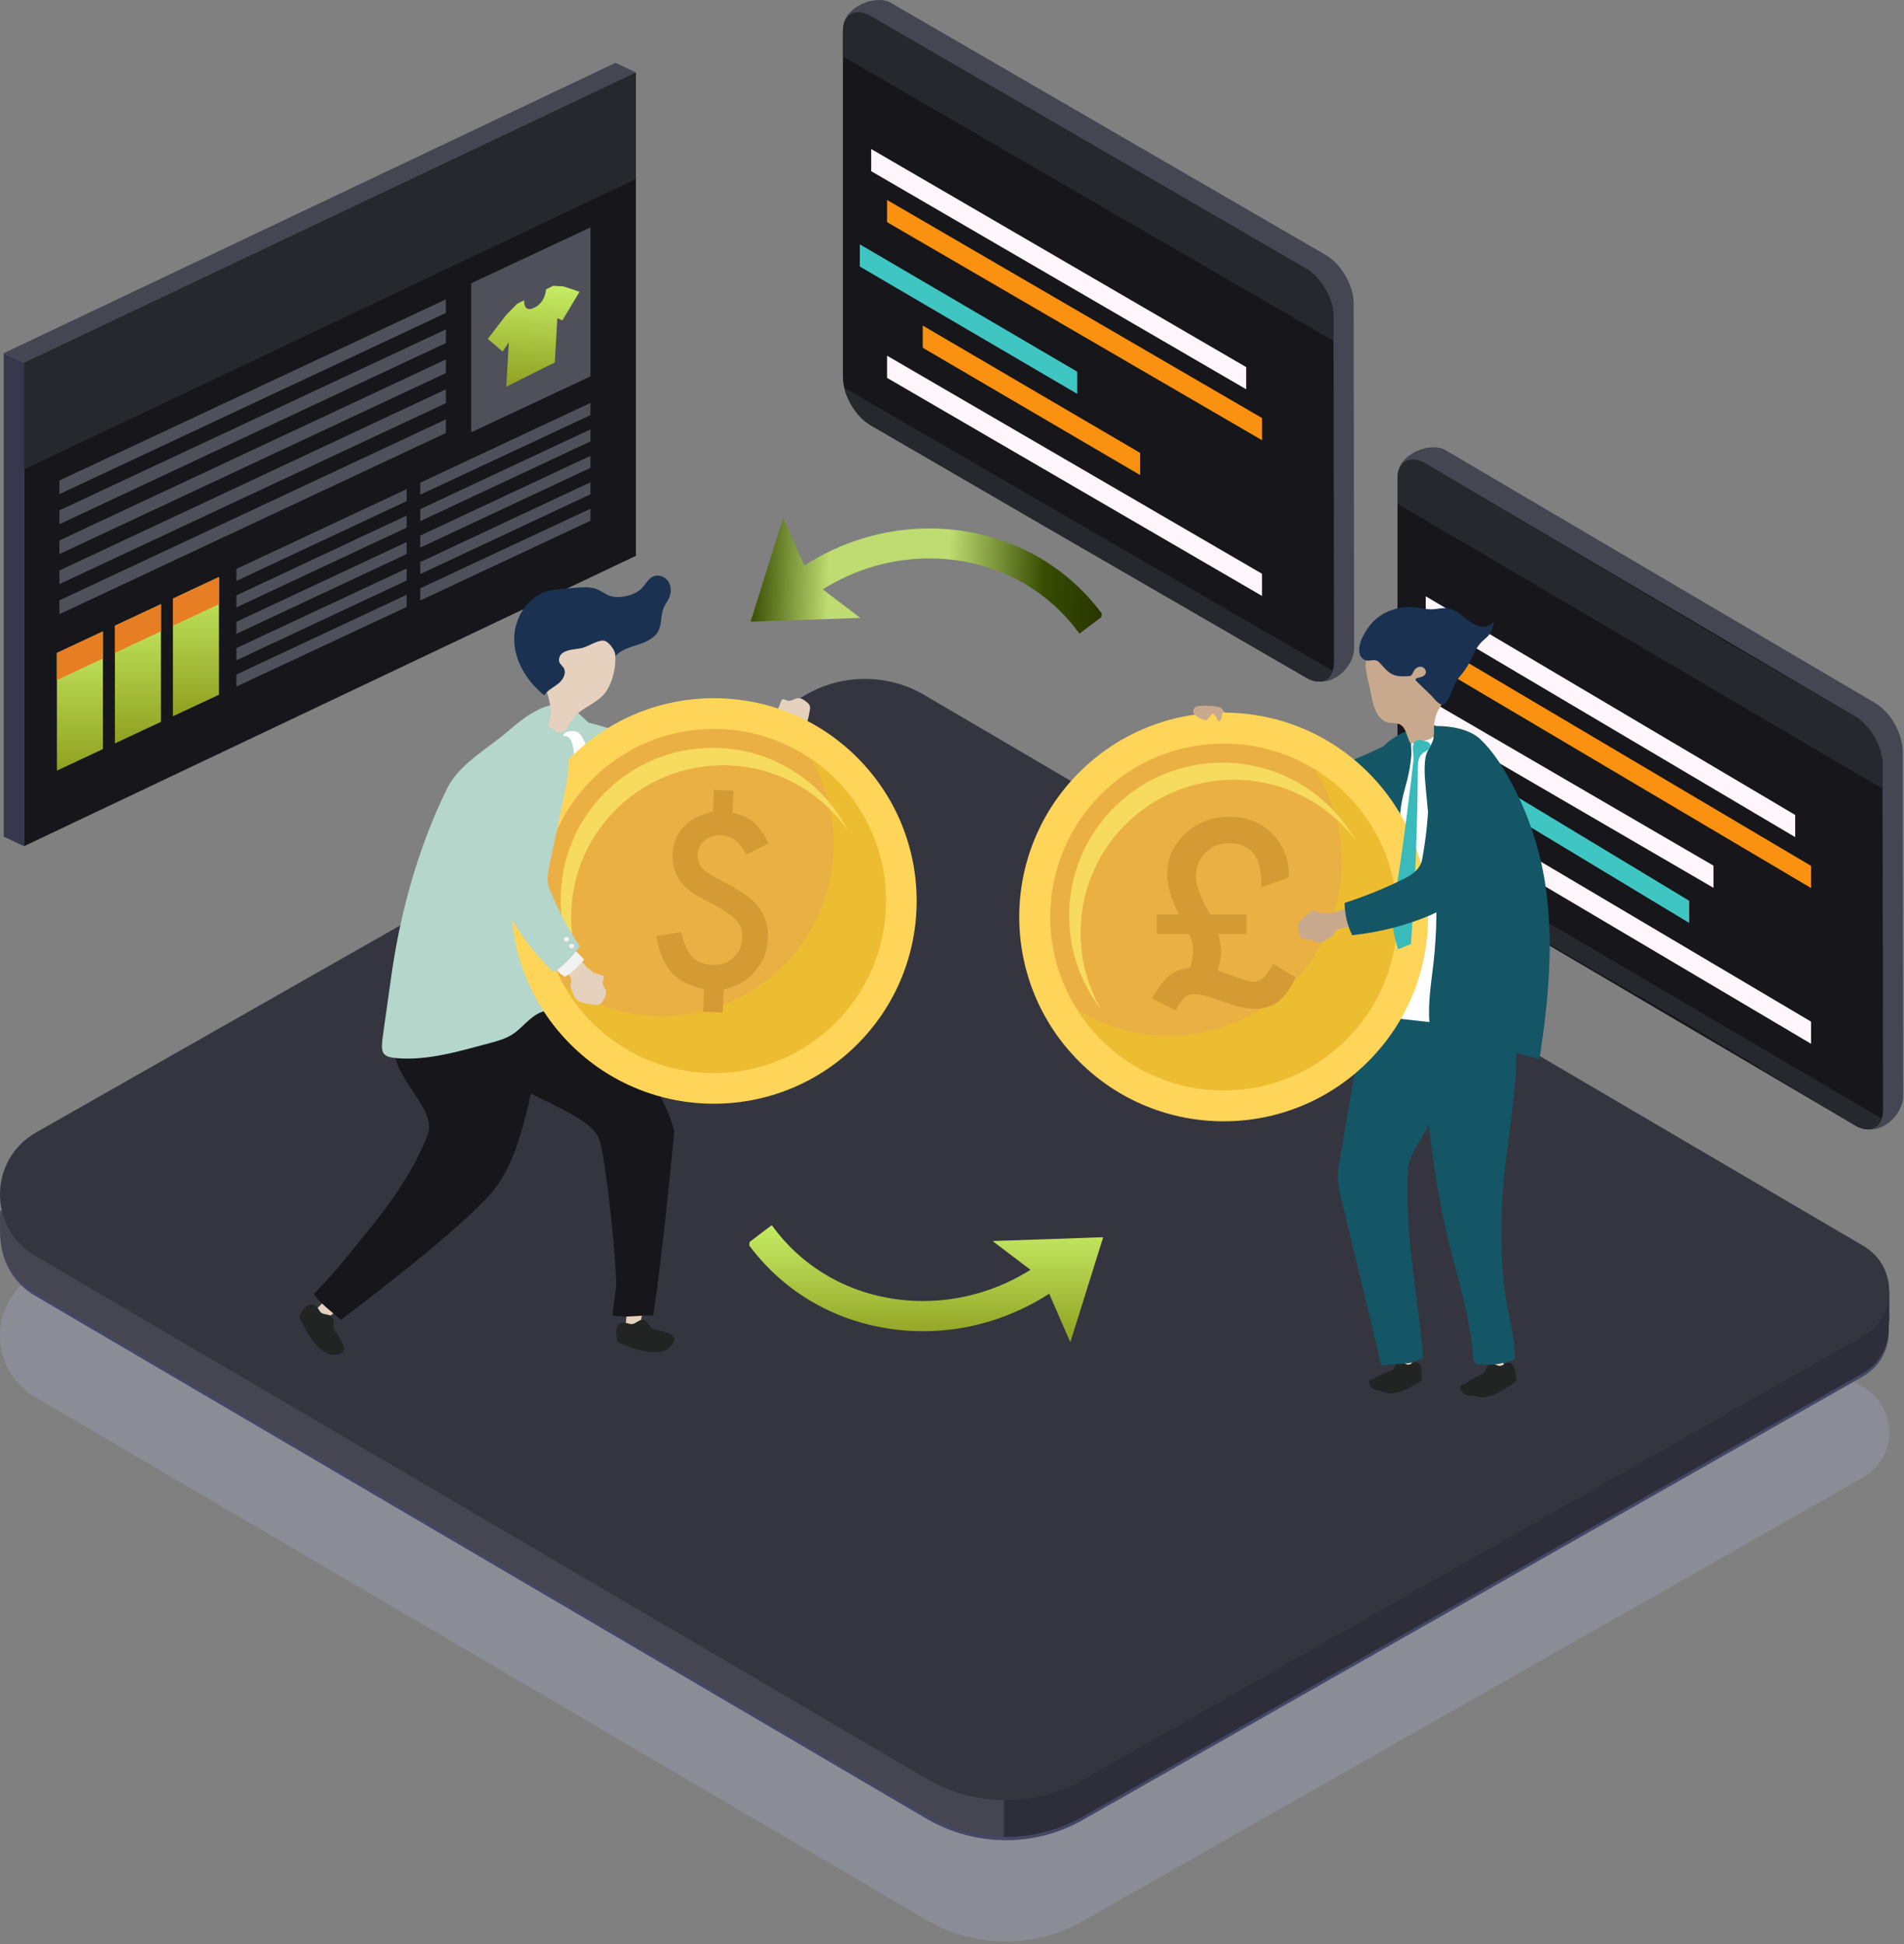 <svg width="515" height="526" viewBox="0 0 515 526" fill="none" xmlns="http://www.w3.org/2000/svg">
<rect x="0" y="0" width="515" height="526" fill="#808080" stroke="none"/>
<path d="M6.477 98.161L171.999 19.602V150.371L6.477 228.931V98.161Z" fill="#16161B"/>
<path d="M6.476 98.157V228.928L1 226.325V95.555L6.476 98.157Z" fill="#36384D"/>
<path d="M171.999 19.602L166.469 17L1 95.559L6.476 98.162L171.999 19.602Z" fill="#454651"/>
<path d="M127.449 76.637L159.704 61.523V101.83L127.449 116.943V76.637Z" fill="#50505A"/>
<path d="M139.861 82.197L136.891 85.233L131.94 91.671L135.938 95.108L137.632 92.623L136.946 104.606L141.746 102.208L145.263 100.451L150.062 98.054L150.749 86.071L152.111 86.683L156.749 78.934L152.405 77.484L149.618 77.324L147.698 78.282C147.688 78.455 147.5 81.743 144.622 83.18L144.46 83.261C141.582 84.699 141.77 81.412 141.78 81.239L139.861 82.197Z" fill="url(#paint0_linear_9539_4879)"/>
<path d="M120.6 80.984L16.07 129.996V133.683L120.6 84.671V80.984ZM120.6 113.46L16.07 162.418V166.158L120.6 117.147V113.46ZM120.6 105.328L16.07 154.339V158.026L120.6 109.068V105.328ZM120.6 97.249L16.07 146.207V149.894L120.6 100.936V97.249ZM120.6 89.117L16.07 138.075V141.816L120.6 92.804V89.117Z" fill="#50505A"/>
<path d="M159.698 109.008L113.668 130.586V133.839L159.698 112.315V109.008ZM159.698 137.634L113.668 159.158V162.465L159.698 140.887V137.634ZM159.698 130.477L113.668 152.056V155.309L159.698 133.73V130.477ZM159.698 123.321L113.668 144.899V148.152L159.698 126.574V123.321ZM159.698 116.164L113.668 137.742V140.995L159.698 119.417V116.164Z" fill="#50505A"/>
<path d="M109.983 132.328L63.953 153.906V157.159L109.983 135.581V132.328ZM109.983 160.9L63.953 182.478V185.731L109.983 164.207V160.9ZM109.983 153.798L63.953 175.322V178.629L109.983 157.051V153.798ZM109.983 146.641L63.953 168.22V171.473L109.983 149.894V146.641ZM109.983 139.485L63.953 161.063V164.316L109.983 142.738V139.485Z" fill="#50505A"/>
<path d="M46.773 161.945L59.227 156.109V187.945L46.773 193.78V161.945Z" fill="url(#paint1_linear_9539_4879)"/>
<path d="M46.773 161.947L59.233 156.109V163.442L46.773 169.28V161.947Z" fill="#E77E23"/>
<path d="M31.078 169.288L43.532 163.453V195.288L31.078 201.123V169.288Z" fill="url(#paint2_linear_9539_4879)"/>
<path d="M31.078 169.291L43.538 163.453V170.786L31.078 176.625V169.291Z" fill="#E77E23"/>
<path d="M15.391 176.648L27.844 170.812V202.647L15.391 208.483V176.648Z" fill="url(#paint3_linear_9539_4879)"/>
<path d="M15.391 176.65L27.85 170.812V178.145L15.391 183.983V176.65Z" fill="#E77E23"/>
<path d="M6.477 98.161L171.999 19.602V48.445L6.477 127.004V98.161Z" fill="#27272E"/>
<path opacity="0.4" d="M250.598 519.415L9.508 377.948C-3.269 370.451 -3.143 351.936 9.734 344.612L218.225 226.049C228.108 220.428 240.239 220.511 250.045 226.264L504.027 375.295C513.397 380.794 513.305 394.372 503.862 399.742L292.916 519.702C279.773 527.176 263.639 527.067 250.598 519.415Z" fill="#9CA1B7"/>
<path d="M271.544 340.004V497.831C264.267 497.726 257.04 495.788 250.6 492.019L9.483 350.543C3.461 347.034 0.425 341.065 0.111 334.94H0.059V328.328L271.544 340.004Z" fill="#444866"/>
<path d="M510.993 350.33V358.459H510.784C511.412 363.8 509.161 369.35 503.873 372.388L292.914 492.344C286.264 496.114 278.882 497.947 271.551 497.842V340.016L510.993 350.33Z" fill="#444866"/>
<path d="M271.544 339.129V496.956C264.267 496.851 257.04 494.913 250.6 491.144L9.483 349.668C3.461 346.159 0.425 340.19 0.111 334.065H0.059V327.453L271.544 339.129Z" fill="#454651"/>
<path d="M510.993 349.44V357.568H510.784C511.412 362.909 509.161 368.46 503.873 371.497L292.914 491.453C286.264 495.223 278.882 497.056 271.551 496.951V339.125L510.993 349.44Z" fill="#2D2E39"/>
<path d="M250.598 481.188L9.508 339.722C-3.269 332.224 -3.143 313.709 9.734 306.386L218.225 187.822C228.108 182.202 240.239 182.284 250.045 188.038L504.027 337.069C513.397 342.567 513.305 356.145 503.862 361.516L292.916 481.475C279.773 488.95 263.639 488.84 250.598 481.188Z" fill="#353540"/>
<path d="M366.27 175.419C366.278 180.175 360.457 186.569 354.025 183.705L240.944 111.431C236.825 109.052 233.457 103.212 233.457 98.457L228.066 7.618C228.066 1.918 236.825 -1.63 240.938 0.751L358.648 69.014C362.762 71.398 366.134 77.236 366.144 81.992L366.27 175.419Z" fill="#454651"/>
<path d="M360.816 179.028C360.82 183.785 357.457 185.727 353.343 183.347L235.482 115.039C231.366 112.659 228 106.823 228 102.065V8.676C228 3.922 231.366 1.98 235.482 4.362L353.188 72.626C357.308 75.003 360.676 80.844 360.688 85.599L360.816 179.028Z" fill="#16161B"/>
<path d="M360.688 85.599C360.676 80.844 357.308 75.007 353.191 72.626L320.416 53.659L235.482 4.362C231.366 1.98 228 3.922 228 8.676V15.28L360.69 92.216L360.688 85.599Z" fill="#27272E"/>
<path d="M353.345 183.346C356.666 185.264 359.491 184.372 360.458 181.46L228.363 104.922C229.34 108.954 232.168 113.121 235.484 115.038L283.367 142.873L353.345 183.346Z" fill="#27272E"/>
<path d="M235.641 40.312V46.311L337.07 105.313L337.067 99.31L235.641 40.312Z" fill="#FEF6FA"/>
<path d="M239.934 54.094V60.095L341.365 119.098L341.357 113.094L239.934 54.094Z" fill="#FB9110"/>
<path d="M239.934 96.227V102.227L341.365 161.23L341.357 155.225L239.934 96.227Z" fill="#FEF6FA"/>
<path d="M232.566 66.102V72.106L291.379 106.557L291.371 100.552L232.566 66.102Z" fill="#40C6C2"/>
<path d="M249.582 88.078V94.075L308.396 128.529L308.385 122.526L249.582 88.078Z" fill="#FB9110"/>
<path d="M514.772 296.577C514.779 301.33 508.959 307.727 502.527 304.862L390.937 232.43C386.823 230.049 383.457 224.211 383.457 219.457L378.062 128.615C378.062 122.919 386.823 119.37 390.937 121.751L507.148 190.171C511.265 192.553 514.636 198.393 514.643 203.147L514.772 296.577Z" fill="#454651"/>
<path d="M509.317 300.187C509.321 304.942 505.961 306.886 501.845 304.505L385.481 236.042C381.368 233.66 378 227.823 378 223.067V129.678C378 124.924 381.368 122.98 385.48 125.361L501.692 193.783C505.806 196.166 509.18 202.004 509.183 206.76L509.317 300.187Z" fill="#16161B"/>
<path d="M509.183 206.76C509.18 202.004 505.806 196.166 501.695 193.783L468.919 174.815L385.48 125.361C381.368 122.98 378 124.923 378 129.678V136.282L509.196 213.375L509.183 206.76Z" fill="#27272E"/>
<path d="M501.846 304.501C505.167 306.422 507.989 305.526 508.958 302.616L378.363 225.922C379.34 229.955 382.168 234.117 385.481 236.037L455.462 276.511L501.846 304.501Z" fill="#27272E"/>
<path d="M385.641 161.312V167.313L485.573 226.475L485.565 220.469L385.641 161.312Z" fill="#FEF6FA"/>
<path d="M389.938 175.094V181.093L489.87 240.253L489.859 234.25L389.938 175.094Z" fill="#FB9110"/>
<path d="M389.938 217.227V223.227L489.87 282.386L489.859 276.383L389.938 217.227Z" fill="#FEF6FA"/>
<path d="M382.566 187.102V193.102L463.475 240.194L463.464 234.19L382.566 187.102Z" fill="#FEF6FA"/>
<path d="M399.582 209.078V215.077L456.895 249.686L456.89 243.682L399.582 209.078Z" fill="#40C6C2"/>
<path d="M147.801 262.803C147.667 266.721 147.545 270.878 145.395 274.156C149.309 273.991 153.208 273.454 157.021 272.555C157.301 264.341 159.189 256.273 160.126 248.107C160.933 241.07 161.032 233.968 160.872 226.887C160.743 221.153 160.444 215.393 159.376 209.747C158.553 205.394 157.65 202.269 155.546 198.34C155.439 198.141 155.32 197.93 155.116 197.833C154.94 197.75 154.734 197.77 154.541 197.796C151.132 198.256 151.751 198.941 151.971 201.797C152.149 204.107 151.749 206.417 151.636 208.719C151.421 213.128 151.118 217.532 150.776 221.932C150.091 230.738 149.242 239.531 148.603 248.34C148.254 253.156 147.967 257.976 147.801 262.803Z" fill="white"/>
<path d="M325.132 191.006C325.354 190.977 325.565 190.96 325.749 190.95C327.059 190.88 328.378 190.991 329.657 191.281C329.884 191.333 330.117 191.393 330.305 191.533C330.46 191.648 330.573 191.81 330.683 191.969C331.819 193.604 333.106 194.943 334.489 196.372C335.524 197.441 337.112 199.123 336.226 200.726C335.961 201.207 335.687 201.698 335.269 202.036C334.927 202.312 334.507 202.47 334.086 202.603C333.759 202.707 333.269 202.956 332.953 202.785C332.621 202.605 332.196 201.726 331.964 201.402C331.302 200.476 330.64 199.55 329.977 198.625C329.327 197.717 328.486 196.703 327.455 196.733C327.23 196.74 327.01 196.799 326.782 196.773C326.526 196.744 326.283 196.61 326.052 196.471C325.206 195.964 324.371 195.377 323.641 194.687C322.974 194.057 323.099 193.375 323.032 192.54C322.946 191.498 324.142 191.133 325.132 191.006Z" fill="#C9A98D"/>
<path d="M349.336 221.172C347.057 220.435 344.999 219.198 342.86 217.334C337.578 212.729 332.912 207.32 329.086 201.366C330.942 198.963 333.293 196.997 335.96 195.617C340.024 199.73 344.373 203.532 348.951 206.976C351.194 208.663 353.419 209.79 356.035 209.021C361.858 207.309 367.517 205.125 372.949 202.494C374.149 201.912 375.369 201.3 376.723 201.179C379.205 200.956 381.812 202.512 383.345 204.747C384.879 206.982 385.425 209.784 385.233 212.386C385.096 214.251 384.565 216.114 383.353 217.394C382.098 218.717 380.273 219.27 378.501 219.719C370.597 221.723 362.308 222.494 353.975 222.001C352.29 221.901 350.769 221.636 349.336 221.172Z" fill="#145566"/>
<path d="M381.947 370.22C380.872 370.214 379.799 370.208 378.725 370.202C378.006 366.265 377.589 362.215 377.484 358.172C379.009 358.911 381.044 358.309 381.461 361.069C381.595 361.962 381.734 370.219 381.947 370.22Z" fill="#E5D1BD"/>
<path d="M378.687 368.326C378.166 368.424 377.692 368.813 377.387 369.389C377.21 369.724 377.086 370.122 376.863 370.397C376.645 370.666 376.352 370.79 376.068 370.908C374.709 371.468 373.689 371.655 372.416 372.51C371.962 372.816 371.461 373.047 370.939 373.192C370.781 373.236 370.613 373.277 370.495 373.395C370.354 373.536 370.319 373.757 370.325 373.961C370.351 374.805 370.972 375.539 371.715 375.878C372.603 376.282 373.614 376.295 374.525 376.639C375.595 377.043 376.711 376.998 377.812 376.753C380.04 376.257 382.058 375.024 384.022 373.877C384.197 373.774 384.38 373.66 384.483 373.441C384.594 373.206 384.594 372.896 384.586 372.605C384.54 370.982 384.5 368.508 382.867 368.573C382.17 368.601 381.554 369.206 380.803 369.18C380.189 369.159 379.156 368.238 378.687 368.326Z" fill="#222323"/>
<path d="M362.342 313.988C362.071 315.59 361.8 317.205 361.845 318.831C361.892 320.581 362.303 322.296 362.711 323.994C366.348 339.119 369.985 354.244 373.622 369.369C376.01 369.181 378.398 368.993 380.786 368.805C381.862 368.72 383.778 367.809 384.794 367.43C384.794 367.43 384.89 365.968 384.784 364.941C382.897 346.702 379.959 332.905 380.817 316.767C381.033 312.71 383.329 310.006 385.278 306.484C391.9 294.518 393.203 284.459 396.203 276.578C396.393 276.079 376.388 274.031 375.398 273.931C372.885 273.674 370.739 273.726 369.371 276.197C367.858 278.93 367.744 282.848 367.208 285.872C366.423 290.304 365.646 294.737 364.878 299.172C364.022 304.108 363.177 309.047 362.342 313.988Z" fill="#145566"/>
<path d="M407.04 370.467C405.891 370.572 404.741 370.677 403.592 370.782C402.43 366.805 401.579 362.681 401.062 358.531C402.768 359.133 404.883 358.302 405.605 361.099C405.838 362.005 406.812 370.488 407.04 370.467Z" fill="#E5D1BD"/>
<path d="M403.355 368.86C402.807 369.015 402.338 369.464 402.071 370.089C401.915 370.452 401.823 370.874 401.612 371.18C401.405 371.48 401.104 371.638 400.812 371.789C399.415 372.507 398.343 372.805 397.067 373.817C396.612 374.179 396.1 374.468 395.555 374.673C395.391 374.734 395.215 374.794 395.101 374.928C394.965 375.088 394.949 375.319 394.976 375.528C395.088 376.393 395.825 377.084 396.655 377.355C397.644 377.679 398.727 377.588 399.736 377.847C400.921 378.152 402.11 377.99 403.263 377.623C405.596 376.881 407.63 375.402 409.616 374.017C409.793 373.894 409.977 373.758 410.066 373.521C410.161 373.268 410.13 372.949 410.092 372.65C409.881 370.984 409.591 368.443 407.851 368.679C407.108 368.78 406.51 369.467 405.704 369.519C405.044 369.561 403.847 368.721 403.355 368.86Z" fill="#222323"/>
<path d="M391.689 335.366C394.244 345.921 397.761 356.346 398.449 367.185C398.481 367.693 398.525 368.246 398.869 368.621C399.212 368.996 399.759 369.089 400.264 369.139C403.483 369.464 406.783 368.95 409.75 367.662C409.79 361.997 408.146 356.474 407.237 350.882C406.117 343.991 406.113 336.973 406.136 329.991C406.191 312.945 411.365 294.959 409.907 277.975C409.631 274.759 404.302 272.4 403.04 269.428C396.311 270.829 389.253 270.621 382.617 268.828C382.877 272.315 383.654 275.416 384.205 278.808C384.929 283.273 384.933 287.955 385.324 292.464C386.123 301.673 387.105 310.872 388.603 319.996C389.449 325.153 390.459 330.285 391.689 335.366Z" fill="#145566"/>
<path d="M396.351 197.627C397.891 198.178 399.272 198.933 400.34 199.929C403.713 203.072 406.488 207.49 408.696 211.544C413.218 219.847 416.363 229.235 417.874 238.62C420.422 254.451 418.835 270.709 416.394 286.579C396.597 281.177 376.648 276.382 356.582 272.202C358.738 272.651 365.245 260.449 366.208 258.607C368.709 253.82 371.601 247.755 371.899 242.212C372.427 232.405 369.91 222.682 370.799 212.876C371.138 209.147 370.79 205.828 373.307 202.877C376.018 199.699 379.88 197.588 383.909 196.816C387.385 196.15 392.394 196.213 396.351 197.627Z" fill="#145566"/>
<path d="M381.667 201.979C381.707 202.725 381.801 203.56 381.729 204.44C381.552 206.623 381.163 208.804 380.642 210.93C380.189 212.777 379.617 214.594 379.243 216.459C378.835 218.491 378.666 220.563 378.522 222.631C377.574 236.236 377.671 250.083 373.924 263.197C373.049 266.261 371.963 269.286 371.552 272.446C371.464 273.125 371.436 273.899 371.901 274.401C372.294 274.824 372.916 274.919 373.488 274.99C377.861 275.53 382.238 276.037 386.619 276.513C386.223 271.086 387.169 265.664 387.766 260.255C388.673 252.026 388.773 243.707 388.063 235.458C387.505 228.975 386.449 222.547 385.919 216.061C385.615 212.343 384.974 208.539 385.596 204.818C385.894 203.038 387.524 201.245 387.734 199.713C388.021 197.622 385.477 198.566 383.788 198.917C381.715 199.349 381.586 200.487 381.667 201.979Z" fill="white"/>
<path d="M370.07 287.163C391.66 265.573 391.66 230.568 370.07 208.978C348.48 187.388 313.476 187.388 291.885 208.978C270.295 230.568 270.295 265.573 291.885 287.163C313.476 308.753 348.48 308.753 370.07 287.163Z" fill="#FFD559"/>
<path d="M330.979 294.989C356.892 294.989 377.899 273.982 377.899 248.069C377.899 222.155 356.892 201.148 330.979 201.148C305.065 201.148 284.059 222.155 284.059 248.069C284.059 273.982 305.065 294.989 330.979 294.989Z" fill="#EBB044"/>
<path d="M355.528 208.016C360.201 215.31 362.91 223.983 362.91 233.289C362.91 259.202 341.903 280.209 315.99 280.209C306.99 280.209 298.583 277.673 291.441 273.28C299.78 286.298 314.372 294.927 330.979 294.927C356.893 294.927 377.9 273.92 377.9 248.007C377.9 231.093 368.95 216.272 355.528 208.016Z" fill="#EDBD31"/>
<path d="M292.274 252.359C292.274 229.485 310.817 210.941 333.692 210.941C347.063 210.941 358.951 217.278 366.524 227.111C359.372 214.695 345.967 206.336 330.61 206.336C307.735 206.336 289.191 224.879 289.191 247.754C289.191 257.258 292.395 266.013 297.778 273.002C294.277 266.925 292.274 259.876 292.274 252.359Z" fill="#F7DB5E"/>
<path d="M327.303 247.395H337.141V252.722H329.493C330.059 254.945 330.343 256.492 330.343 257.364C330.343 258.366 330.026 260.098 329.395 262.56L329.885 262.724C330.582 262.964 331.219 263.187 331.797 263.394C332.374 263.601 332.903 263.792 333.382 263.966C336.041 265.034 337.98 265.568 339.2 265.568C340.137 265.568 340.954 265.24 341.651 264.587C342.022 264.238 342.43 263.748 342.877 263.116C343.323 262.484 343.819 261.7 344.364 260.762L350.444 264.423C348.983 267.54 347.393 269.73 345.672 270.993C343.928 272.301 341.793 272.954 339.265 272.954C337.435 272.954 334.645 272.311 330.898 271.026C327.259 269.632 324.709 268.934 323.25 268.934C322.051 268.934 321.103 269.218 320.406 269.784C319.708 270.351 318.924 271.549 318.053 273.379L311.516 270.078C313.542 266.832 315.154 264.751 316.353 263.835C317.747 262.724 319.61 262.038 321.942 261.776C322.465 260.055 322.727 258.497 322.727 257.102C322.727 255.599 322.345 254.139 321.582 252.723H312.954V247.395H318.87C316.756 243.19 315.699 239.595 315.699 236.609C315.699 232.273 317.333 228.58 320.602 225.529C323.914 222.479 327.901 220.953 332.564 220.953C337.249 220.953 341.095 222.489 344.102 225.562C347.131 228.591 348.645 232.513 348.645 237.329L341.16 240.107C341.16 236.468 340.79 233.919 340.049 232.458C338.611 229.561 336.105 228.111 332.532 228.111C329.895 228.111 327.727 228.972 326.027 230.693C324.328 232.393 323.478 234.572 323.478 237.23C323.478 239.453 324.633 242.635 326.943 246.774C326.986 246.84 327.035 246.921 327.09 247.019C327.145 247.117 327.216 247.243 327.303 247.395Z" fill="#D49A34"/>
<path d="M381.515 201.106C381.645 201.315 385.561 200.287 385.996 200.195C387.357 199.908 387.948 199.379 387.879 197.872C387.805 196.234 388.003 194.677 388.554 193.133C389 191.884 389.874 190.906 390.37 189.689C390.808 188.617 391.124 187.495 391.335 186.357C391.68 184.499 391.76 182.59 391.67 180.705C391.6 179.26 390.865 177.985 390.475 176.592C390.18 175.537 389.869 174.452 389.191 173.592C388.002 172.082 385.941 171.579 384.024 171.444C378.565 171.061 368.842 173.567 369.415 180.583C369.541 182.123 369.915 183.631 370.289 185.13C371.076 188.294 371.426 194.355 375.304 195.426C376.398 195.728 377.627 195.481 378.641 195.99C380.43 196.887 380.459 199.407 381.515 201.106Z" fill="#C9A98D"/>
<path d="M399.955 169.384C398.402 168.952 397.126 167.862 395.878 166.842C394.63 165.822 393.266 164.801 391.677 164.561C390.234 164.342 388.805 164.798 387.354 164.839C385.827 164.883 384.312 164.468 382.786 164.293C378.384 163.789 373.848 165.434 371.009 168.622C369.321 170.518 366.584 174.921 368.05 177.554C368.37 178.128 368.947 178.552 369.59 178.684C370.443 178.861 371.373 178.429 372.2 178.658C372.813 178.828 373.13 179.269 373.567 179.744C374.517 180.776 375.423 181.895 376.736 182.482C377.984 183.04 379.408 182.994 380.775 182.938C381.077 182.926 381.397 182.909 381.651 182.744C382.021 182.505 382.145 182.036 382.34 181.642C382.716 180.882 383.527 180.292 384.37 180.382C385.213 180.472 385.922 181.406 385.614 182.196C385.302 182.999 384.293 183.209 383.452 183.397C383.195 183.454 382.887 183.581 382.874 183.843C382.865 184.02 383.001 184.166 383.128 184.289C384.45 185.569 385.771 186.849 387.093 188.13C387.898 188.91 389.692 191.583 390.853 190.306C392.81 188.151 392.89 185.255 394.695 183.202C395.521 182.263 396.268 181.256 396.927 180.196C398.192 178.162 398.821 175.804 400.434 173.998C401.045 173.314 401.816 172.783 402.437 172.109C403.473 170.986 404.054 169.471 404.038 167.932C403.43 169.35 401.508 169.816 399.955 169.384Z" fill="#1A3151"/>
<path d="M326.305 194.795C326.513 194.721 326.666 194.545 326.808 194.377C327.185 193.933 327.562 193.488 327.938 193.043C328.45 193.262 328.863 193.702 329.046 194.228C329.16 194.557 329.249 194.981 329.587 195.066C330.006 195.171 330.287 194.648 330.381 194.226C330.454 193.9 330.515 193.57 330.563 193.239C330.607 192.934 330.636 192.603 330.479 192.338C330.327 192.082 330.035 191.947 329.757 191.841C328.637 191.414 327.447 191.215 326.257 191.12C325.378 191.05 323.981 190.746 323.24 191.367C322.659 191.853 322.56 192.682 323.063 193.248C323.548 193.791 325.571 195.058 326.305 194.795Z" fill="#C9A98D"/>
<path d="M385.773 200.577C386.161 200.693 386.569 200.869 386.766 201.223C387.07 201.767 386.724 202.467 386.242 202.862C385.76 203.258 385.153 203.482 384.682 203.891C383.594 204.837 383.508 206.466 383.5 207.908C383.405 223.751 382.785 239.591 381.639 255.393C380.484 255.87 379.328 256.348 378.173 256.825C377.253 254.114 376.62 251.277 376.641 248.414C376.657 246.281 377.034 244.169 377.391 242.066C378.756 234.025 379.851 225.941 380.851 217.848C381.347 213.84 381.871 209.83 382.29 205.813C382.428 204.492 382.014 202.919 382.209 201.696C382.499 199.878 383.992 200.048 385.773 200.577Z" fill="#3ABABA"/>
<path d="M351.113 251.119C351.076 250.892 351.043 250.666 351.012 250.439C350.994 250.303 350.977 250.162 351.014 250.029C351.049 249.9 351.132 249.789 351.215 249.682C352.15 248.483 353.271 247.611 354.475 246.706C354.923 246.369 354.947 246.315 355.515 246.456C356.146 246.612 356.773 246.84 357.388 247.051C358.272 247.046 359.159 247.077 360.041 246.997C362.274 246.793 366.773 243.992 368.374 246.336C368.684 246.79 368.999 247.255 369.113 247.781C369.206 248.21 369.158 248.656 369.088 249.092C369.033 249.432 369.036 249.981 368.74 250.186C368.43 250.401 367.453 250.386 367.06 250.447C365.935 250.622 364.811 250.797 363.686 250.972C362.583 251.144 361.299 251.439 360.862 252.374C360.767 252.578 360.721 252.802 360.596 252.993C360.454 253.209 360.225 253.365 359.998 253.509C359.164 254.037 358.264 254.518 357.319 254.86C356.456 255.171 355.904 254.753 355.128 254.437C354.317 254.108 353.422 254.265 352.597 254.012C351.767 253.757 351.503 253.079 351.328 252.262C351.247 251.882 351.175 251.501 351.113 251.119Z" fill="#C9A98D"/>
<path d="M392.532 243.829C390.848 245.534 388.817 246.814 386.191 247.885C379.701 250.531 372.772 252.264 365.733 253.003C364.422 250.264 363.724 247.28 363.691 244.277C369.193 242.498 374.545 240.325 379.681 237.786C382.197 236.541 384.204 235.061 384.694 232.38C385.785 226.409 386.381 220.373 386.475 214.338C386.496 213.004 386.498 211.639 386.999 210.375C387.917 208.058 390.479 206.43 393.165 206.066C395.852 205.703 398.599 206.475 400.836 207.817C402.44 208.78 403.866 210.092 404.463 211.75C405.08 213.465 404.753 215.345 404.357 217.129C402.59 225.09 399.549 232.839 395.359 240.06C394.512 241.519 393.591 242.758 392.532 243.829Z" fill="#145566"/>
<path d="M297.729 165.595C288.256 153.079 274.264 145.183 258.326 143.36C256.018 143.096 253.672 142.963 251.353 142.963C245.193 142.963 239.068 143.891 233.149 145.722C227.661 147.419 222.407 149.875 217.512 153.029L213.093 142.859L211.85 140L210.919 142.975L203.517 166.629L203.027 168.193L204.665 168.137L229.446 167.284L232.703 167.171L230.109 165.199L222.537 159.441C231.298 153.959 241.229 151.069 251.36 151.069C253.371 151.069 255.405 151.185 257.405 151.414C271.126 152.983 283.155 159.763 291.277 170.504L291.977 171.43L292.903 170.73L297.512 167.245L297.907 166.952L297.968 166.457L298.029 165.963L297.729 165.595Z" fill="url(#paint4_linear_9539_4879)"/>
<path d="M202.952 337.333C212.498 349.947 226.6 357.905 242.663 359.742C244.989 360.008 247.353 360.143 249.691 360.143C255.899 360.143 262.072 359.207 268.037 357.362C273.568 355.652 278.863 353.176 283.796 349.997L288.25 360.248L289.502 363.129L290.44 360.131L297.9 336.291L298.394 334.715L296.743 334.772L271.768 335.632L268.485 335.745L271.1 337.733L278.731 343.536C269.901 349.061 259.894 351.973 249.682 351.973C247.656 351.973 245.606 351.856 243.59 351.626C229.762 350.044 217.638 343.212 209.453 332.387L208.748 331.453L207.814 332.159L203.17 335.671L202.771 335.967L202.71 336.465L202.648 336.963L202.952 337.333Z" fill="url(#paint5_linear_9539_4879)"/>
<path d="M216.887 189.07C216.764 189.015 216.637 188.97 216.506 188.936C215.282 188.629 214.446 189.576 213.325 189.612C212.825 189.628 211.648 188.702 211.374 189.487C211.276 189.777 210.859 190.727 210.501 191.705C209.931 192.358 209.39 193.037 208.761 193.633C207.17 195.14 202.038 196.445 202.902 199.331C203.069 199.89 203.243 200.461 203.594 200.926C203.88 201.306 204.27 201.594 204.667 201.858C204.975 202.063 205.416 202.463 205.77 202.393C206.142 202.319 206.754 201.584 207.055 201.337C207.915 200.63 208.774 199.924 209.635 199.217C210.478 198.523 211.536 197.786 212.569 198.139C212.795 198.216 213.004 198.344 213.238 198.39C213.503 198.442 213.775 198.385 214.036 198.321C214.994 198.086 215.958 197.767 216.838 197.314C218.411 196.502 218.733 193.741 219.025 192.209C219.098 191.827 219.16 191.43 219.06 191.055C218.899 190.445 218.352 190.028 217.839 189.661C217.536 189.442 217.225 189.222 216.887 189.07Z" fill="#E5D1BD"/>
<path d="M185.435 214.849C186.829 214.955 188.243 215.06 189.615 214.792C190.709 214.578 191.743 214.134 192.756 213.668C199.036 210.775 204.862 206.894 209.957 202.212C208.589 199.255 206.63 196.575 204.232 194.375C199.282 197.164 194.11 199.556 188.781 201.522C187.691 201.924 186.58 202.312 185.422 202.409C183.755 202.548 182.104 202.078 180.496 201.612C174.263 199.805 168.029 197.998 161.795 196.191C158.034 195.101 154.129 193.999 150.258 194.584C139.523 196.204 139.991 209.959 149.856 212.259C160.932 214.841 174.063 213.987 185.435 214.849Z" fill="#B5D6CA"/>
<path d="M84.867 354.641C85.647 355.66 86.651 356.43 87.54 357.33C91.07 354.716 94.31 352.052 97.233 348.69C94.722 348.262 94.332 346.041 91.301 348.234C90.32 348.944 86.55 353.646 84.867 354.641Z" fill="#E5D1BD"/>
<path d="M89.653 356.085C90.264 356.607 90.288 357.193 90.251 357.907C90.23 358.323 90.056 358.736 90.136 359.149C90.216 359.562 90.416 359.868 90.661 360.235C91.95 362.172 95.407 366.233 90.62 366.498C86.273 366.738 83.006 360.552 81.232 356.886C81.115 356.645 80.971 356.408 81.005 356.132C81.039 355.857 81.179 355.575 81.357 355.323C82.346 353.923 83.546 352.132 85.371 353.264C86.149 353.747 86.213 354.73 87.041 355.237C87.72 355.653 89.042 355.562 89.653 356.085Z" fill="#222323"/>
<path d="M106.643 282.764C105.668 291.196 118.289 300.012 115.741 306.799C110.41 320.993 99.535 332.934 90.57 343.942C89.929 344.728 85.778 349.106 84.871 350.096C86.787 352.835 89.65 354.732 92.189 357.088C105 347.389 127.992 329.427 134.165 321.167C142.543 309.956 144.313 288.911 148.328 274.38C148.993 271.974 149.993 268.506 148.47 266.21C147.302 264.449 145.569 263.618 143.355 262.972C137.429 261.244 129.384 257.742 123.562 261.188C117.198 264.955 107.392 276.286 106.643 282.764Z" fill="#16161B"/>
<path d="M168.957 359.221C170.252 359.488 171.555 359.358 172.851 359.5C173.891 354.974 174.712 350.537 174.769 345.828C172.493 347.323 170.769 345.919 169.894 349.767C169.611 351.012 169.677 357.273 168.957 359.221Z" fill="#E5D1BD"/>
<path d="M173.671 357.078C174.481 357.079 174.885 357.552 175.333 358.108C175.593 358.431 175.719 358.889 176.023 359.173C176.326 359.458 176.69 359.545 177.122 359.652C179.397 360.217 184.707 361.025 181.242 364.406C178.096 367.477 171.565 364.963 167.786 363.375C167.537 363.271 167.264 363.183 167.1 362.953C166.937 362.723 166.866 362.409 166.83 362.104C166.629 360.409 166.354 358.163 168.481 357.803C169.388 357.65 170.149 358.354 171.121 358.18C171.917 358.039 172.86 357.078 173.671 357.078Z" fill="#222323"/>
<path d="M135.119 290.455C141.344 296.572 159.161 301.062 162.06 308.103C163.223 310.927 166.11 332.571 166.693 347.277C166.735 348.328 165.688 354.393 165.677 355.782C168.997 356.719 173.106 355.669 176.685 355.916C179.299 338.971 182.382 306.067 182.382 306.067C178.841 291.247 161.749 274.251 152.265 260.9C150.694 258.688 148.857 255.659 146.038 255.287C143.875 255.001 142.168 255.754 140.224 256.998C135.022 260.327 119.295 265.641 118.142 272.274C116.881 279.523 130.336 285.755 135.119 290.455Z" fill="#16161B"/>
<path d="M137.798 197.479C132.378 202.25 124.217 206.614 120.962 213.253C113.087 229.315 108.309 246.561 105.822 264.183C105.095 269.337 104.368 274.491 103.64 279.644C102.924 284.715 103.103 285.892 107.245 286.265C115.618 287.031 124.682 284.281 132.725 282.121C134.777 281.571 136.852 280.968 138.634 279.813C141.328 278.068 143.225 275.145 146.189 273.914C147.589 273.332 149.124 273.178 150.633 273.03C153.862 272.713 157.476 272.507 159.971 274.583C161.431 275.798 162.165 277.723 163.653 278.864C164.689 277.443 163.249 273.019 162.996 271.25C162.608 268.535 162.271 265.811 162.213 263.066C162.094 257.492 162.446 251.916 162.933 246.38C163.784 236.705 164.228 226.985 165.023 217.333C165.592 210.419 167.026 205.007 162.321 199.166C159.76 195.987 155.064 190.465 150.818 190.54C146.313 190.619 140.996 194.663 137.798 197.479Z" fill="#B5D6CA"/>
<path d="M162.807 188.413C161.238 189.899 159.263 190.867 157.478 192.085C155.742 193.27 154.76 194.581 153.713 196.347C152.957 197.623 152.043 198.489 150.315 198.059C147.056 197.247 148.968 195.053 149.018 192.912C149.075 190.466 148.046 188.096 147.618 185.718C146.383 178.847 151.736 168.427 159.829 169.025C168.678 169.678 167.57 183.902 162.807 188.413Z" fill="#E5D1BD"/>
<path d="M152.268 176.579C151.381 177.153 150.893 178.394 151.385 179.33C151.648 179.831 152.135 180.178 152.437 180.657C153.322 182.061 152.292 183.927 150.995 184.961C149.699 185.995 148.072 186.709 147.198 188.12C142.786 184.538 139.41 179.346 139.102 173.663C138.88 169.562 140.508 165.289 143.555 162.512C147.131 159.252 150.747 159.431 155.401 159.033C157.158 158.883 158.972 158.724 160.703 159.154C162.289 159.549 163.459 160.684 164.936 161.192C167.382 162.03 171.465 161.155 173.375 159.356C174.545 158.253 175.236 156.573 176.712 155.938C178.137 155.325 179.92 156.012 180.772 157.311C181.625 158.611 181.614 160.36 180.973 161.777C180.556 162.699 179.901 163.5 179.505 164.431C178.671 166.394 179.063 168.741 178.1 170.644C177.081 172.658 174.816 173.672 172.673 174.369C170.447 175.093 168.023 175.713 166.415 177.543C166.709 176.329 164.768 173.626 163.485 173.35C161.825 172.992 159.195 174.883 157.495 175.29C155.857 175.681 153.718 175.642 152.268 176.579Z" fill="#1A3151"/>
<path d="M152.856 209.318C150.756 212.01 149.167 215.353 149.576 218.742C150.015 222.373 152.68 225.631 152.335 229.271C152.18 230.908 151.422 232.417 150.958 233.995C150.495 235.573 150.372 237.416 151.36 238.731C152.131 239.756 153.512 240.374 153.828 241.618C156.212 238.526 158.662 235.294 159.474 231.475C160.056 228.739 159.735 225.83 158.642 223.255C157.556 220.696 155.694 218.284 155.816 215.507C155.928 212.919 157.699 210.852 159.046 208.781C160.582 206.418 159.061 202.751 157.975 200.358C157.458 199.219 156.677 198.007 155.443 197.805C155.077 197.745 154.702 197.783 154.333 197.821C153.892 197.866 153.438 197.915 153.046 198.121C152.653 198.327 152.331 198.731 152.356 199.173C152.996 198.954 153.72 199.314 154.131 199.851C155.027 201.022 155.363 203.554 155.152 204.994C154.911 206.645 153.855 208.038 152.856 209.318Z" fill="white"/>
<path d="M231.875 282.527C253.296 261.107 253.296 226.377 231.875 204.957C210.455 183.536 175.725 183.536 154.305 204.957C132.884 226.377 132.884 261.107 154.305 282.527C175.725 303.948 210.455 303.948 231.875 282.527Z" fill="#FFD559"/>
<path d="M193.095 290.291C218.804 290.291 239.646 269.449 239.646 243.739C239.646 218.029 218.804 197.188 193.095 197.188C167.385 197.188 146.543 218.029 146.543 243.739C146.543 269.449 167.385 290.291 193.095 290.291Z" fill="#EBB044"/>
<path d="M219.372 205.25C223.647 212.706 225.909 221.433 225.456 230.654C224.194 256.333 202.355 276.127 176.676 274.865C167.757 274.427 159.551 271.505 152.688 266.803C160.317 280.11 174.357 289.371 190.814 290.18C216.493 291.442 238.332 271.648 239.594 245.969C240.418 229.208 232.27 214.085 219.372 205.25Z" fill="#EDBD31"/>
<path d="M154.534 246.111C155.648 223.443 174.926 205.97 197.594 207.084C210.844 207.735 222.316 214.594 229.342 224.707C222.859 212.055 209.982 203.119 194.763 202.371C172.095 201.257 152.817 218.73 151.703 241.398C151.24 250.816 153.988 259.647 158.982 266.835C155.809 260.643 154.168 253.56 154.534 246.111Z" fill="#F7DB5E"/>
<path d="M198.409 213.916L198.117 219.839C200.475 220.339 202.381 221.221 203.834 222.483C205.287 223.747 206.638 225.641 207.887 228.166L201.832 231.171C200.217 227.86 197.979 226.134 195.119 225.993C193.345 225.906 191.849 226.358 190.629 227.348C189.409 228.338 188.76 229.619 188.683 231.191C188.613 232.621 189.027 233.833 189.929 234.827C190.809 235.799 192.629 236.989 195.388 238.397C197.771 239.625 199.734 240.767 201.278 241.822C202.821 242.878 203.974 243.878 204.735 244.825C206.891 247.395 207.884 250.422 207.712 253.908C207.544 257.333 206.368 260.305 204.184 262.823C202.021 265.322 199.215 266.941 195.766 267.68L195.459 273.936L190.17 273.676L190.469 267.601C186.552 266.762 183.606 265.255 181.633 263.078C179.66 260.901 178.286 257.622 177.512 253.241L184.229 252.178C184.985 255.285 185.985 257.525 187.231 258.899C188.54 260.216 190.332 260.93 192.609 261.042C194.825 261.151 196.714 260.527 198.275 259.169C199.815 257.832 200.64 256.044 200.75 253.808C200.848 251.813 200.312 250.181 199.143 248.912C198.547 248.297 197.657 247.592 196.475 246.796C195.291 246.001 193.774 245.124 191.923 244.164C188.101 242.22 185.611 240.482 184.454 238.95C182.608 236.658 181.76 233.981 181.911 230.919C181.982 229.468 182.28 228.13 182.805 226.903C183.329 225.677 184.055 224.576 184.982 223.602C185.908 222.628 187.034 221.8 188.36 221.117C189.686 220.435 191.176 219.923 192.828 219.58L193.12 213.656L198.409 213.916Z" fill="#D49A34"/>
<path d="M163.822 269.414C163.868 269.287 163.904 269.157 163.927 269.024C164.142 267.777 163.138 267.012 163.019 265.894C162.966 265.395 163.8 264.15 162.998 263.934C162.702 263.857 161.727 263.512 160.726 263.227C160.035 262.706 159.318 262.215 158.679 261.63C157.062 260.152 155.382 255.119 152.575 256.197C152.032 256.406 151.477 256.622 151.04 257.007C150.683 257.322 150.425 257.733 150.193 258.148C150.011 258.472 149.646 258.942 149.743 259.291C149.844 259.657 150.621 260.214 150.889 260.497C151.656 261.304 152.423 262.111 153.19 262.918C153.942 263.71 154.755 264.713 154.48 265.771C154.42 266.003 154.308 266.221 154.28 266.459C154.248 266.726 154.325 266.994 154.408 267.251C154.713 268.191 155.102 269.131 155.618 269.977C156.543 271.489 159.313 271.606 160.859 271.784C161.244 271.828 161.644 271.861 162.01 271.734C162.606 271.526 162.979 270.949 163.307 270.409C163.5 270.09 163.697 269.763 163.822 269.414Z" fill="#E5D1BD"/>
<path d="M152.841 264.191C152.962 264.19 153.073 264.12 153.174 264.052C155.003 262.83 156.638 261.318 158 259.591C157.362 258.919 156.723 258.246 156.084 257.574C156.037 257.524 155.986 257.472 155.921 257.45C155.784 257.403 155.643 257.5 155.531 257.592C154.306 258.591 153.082 259.591 151.857 260.59C151.308 261.038 150.322 261.641 150.604 262.431C150.755 262.854 152.419 264.196 152.841 264.191Z" fill="#F2F2F2"/>
<path d="M135.842 239.894C135.841 241.295 135.841 242.717 136.21 244.068C136.503 245.146 137.022 246.147 137.561 247.125C140.906 253.187 144.686 258.235 149.722 262.98C152.562 261.392 154.827 258.612 156.838 256.05C153.696 251.309 151.701 247.429 149.349 242.249C148.868 241.189 148.4 240.107 148.217 238.958C147.955 237.301 148.3 235.615 148.644 233.974C149.979 227.609 151.313 221.243 152.648 214.878C153.453 211.037 154.259 207.052 153.39 203.225C150.981 192.615 137.331 194.105 135.776 204.136C134.03 215.4 135.855 228.463 135.842 239.894Z" fill="#B5D6CA"/>
<path d="M155.049 255.456C154.642 255.228 153.968 255.41 153.931 255.92C153.904 256.295 154.275 256.634 154.65 256.608C155.25 256.565 155.606 255.794 155.07 255.468C155.063 255.464 155.056 255.46 155.049 255.456Z" fill="#F2F2F2"/>
<path d="M153.647 253.566C153.24 253.338 152.566 253.519 152.529 254.03C152.501 254.404 152.873 254.744 153.247 254.717C153.848 254.675 154.204 253.904 153.667 253.578C153.66 253.573 153.653 253.569 153.647 253.566Z" fill="#F2F2F2"/>
<defs>
<linearGradient id="paint0_linear_9539_4879" x1="144.842" y1="77.03" x2="143.162" y2="104.979" gradientUnits="userSpaceOnUse">
<stop stop-color="#C6EC64"/>
<stop offset="1" stop-color="#90A021"/>
</linearGradient>
<linearGradient id="paint1_linear_9539_4879" x1="53" y1="156.109" x2="53" y2="193.78" gradientUnits="userSpaceOnUse">
<stop stop-color="#C6EC64"/>
<stop offset="1" stop-color="#90A021"/>
</linearGradient>
<linearGradient id="paint2_linear_9539_4879" x1="37.305" y1="163.453" x2="37.305" y2="201.123" gradientUnits="userSpaceOnUse">
<stop stop-color="#C6EC64"/>
<stop offset="1" stop-color="#90A021"/>
</linearGradient>
<linearGradient id="paint3_linear_9539_4879" x1="21.617" y1="170.812" x2="21.617" y2="208.483" gradientUnits="userSpaceOnUse">
<stop stop-color="#C6EC64"/>
<stop offset="1" stop-color="#90A021"/>
</linearGradient>
<linearGradient id="paint4_linear_9539_4879" x1="320" y1="156" x2="202.977" y2="152.21" gradientUnits="userSpaceOnUse">
<stop stop-color="#121A00"/>
<stop offset="0.319" stop-color="#374B01"/>
<stop offset="0.542" stop-color="#BEDC71"/>
<stop offset="0.818" stop-color="#BEDC71"/>
<stop offset="1" stop-color="#374B01"/>
</linearGradient>
<linearGradient id="paint5_linear_9539_4879" x1="250.521" y1="331.453" x2="250.521" y2="363.129" gradientUnits="userSpaceOnUse">
<stop stop-color="#C6EC64"/>
<stop offset="1" stop-color="#90A021"/>
</linearGradient>
</defs>
</svg>
